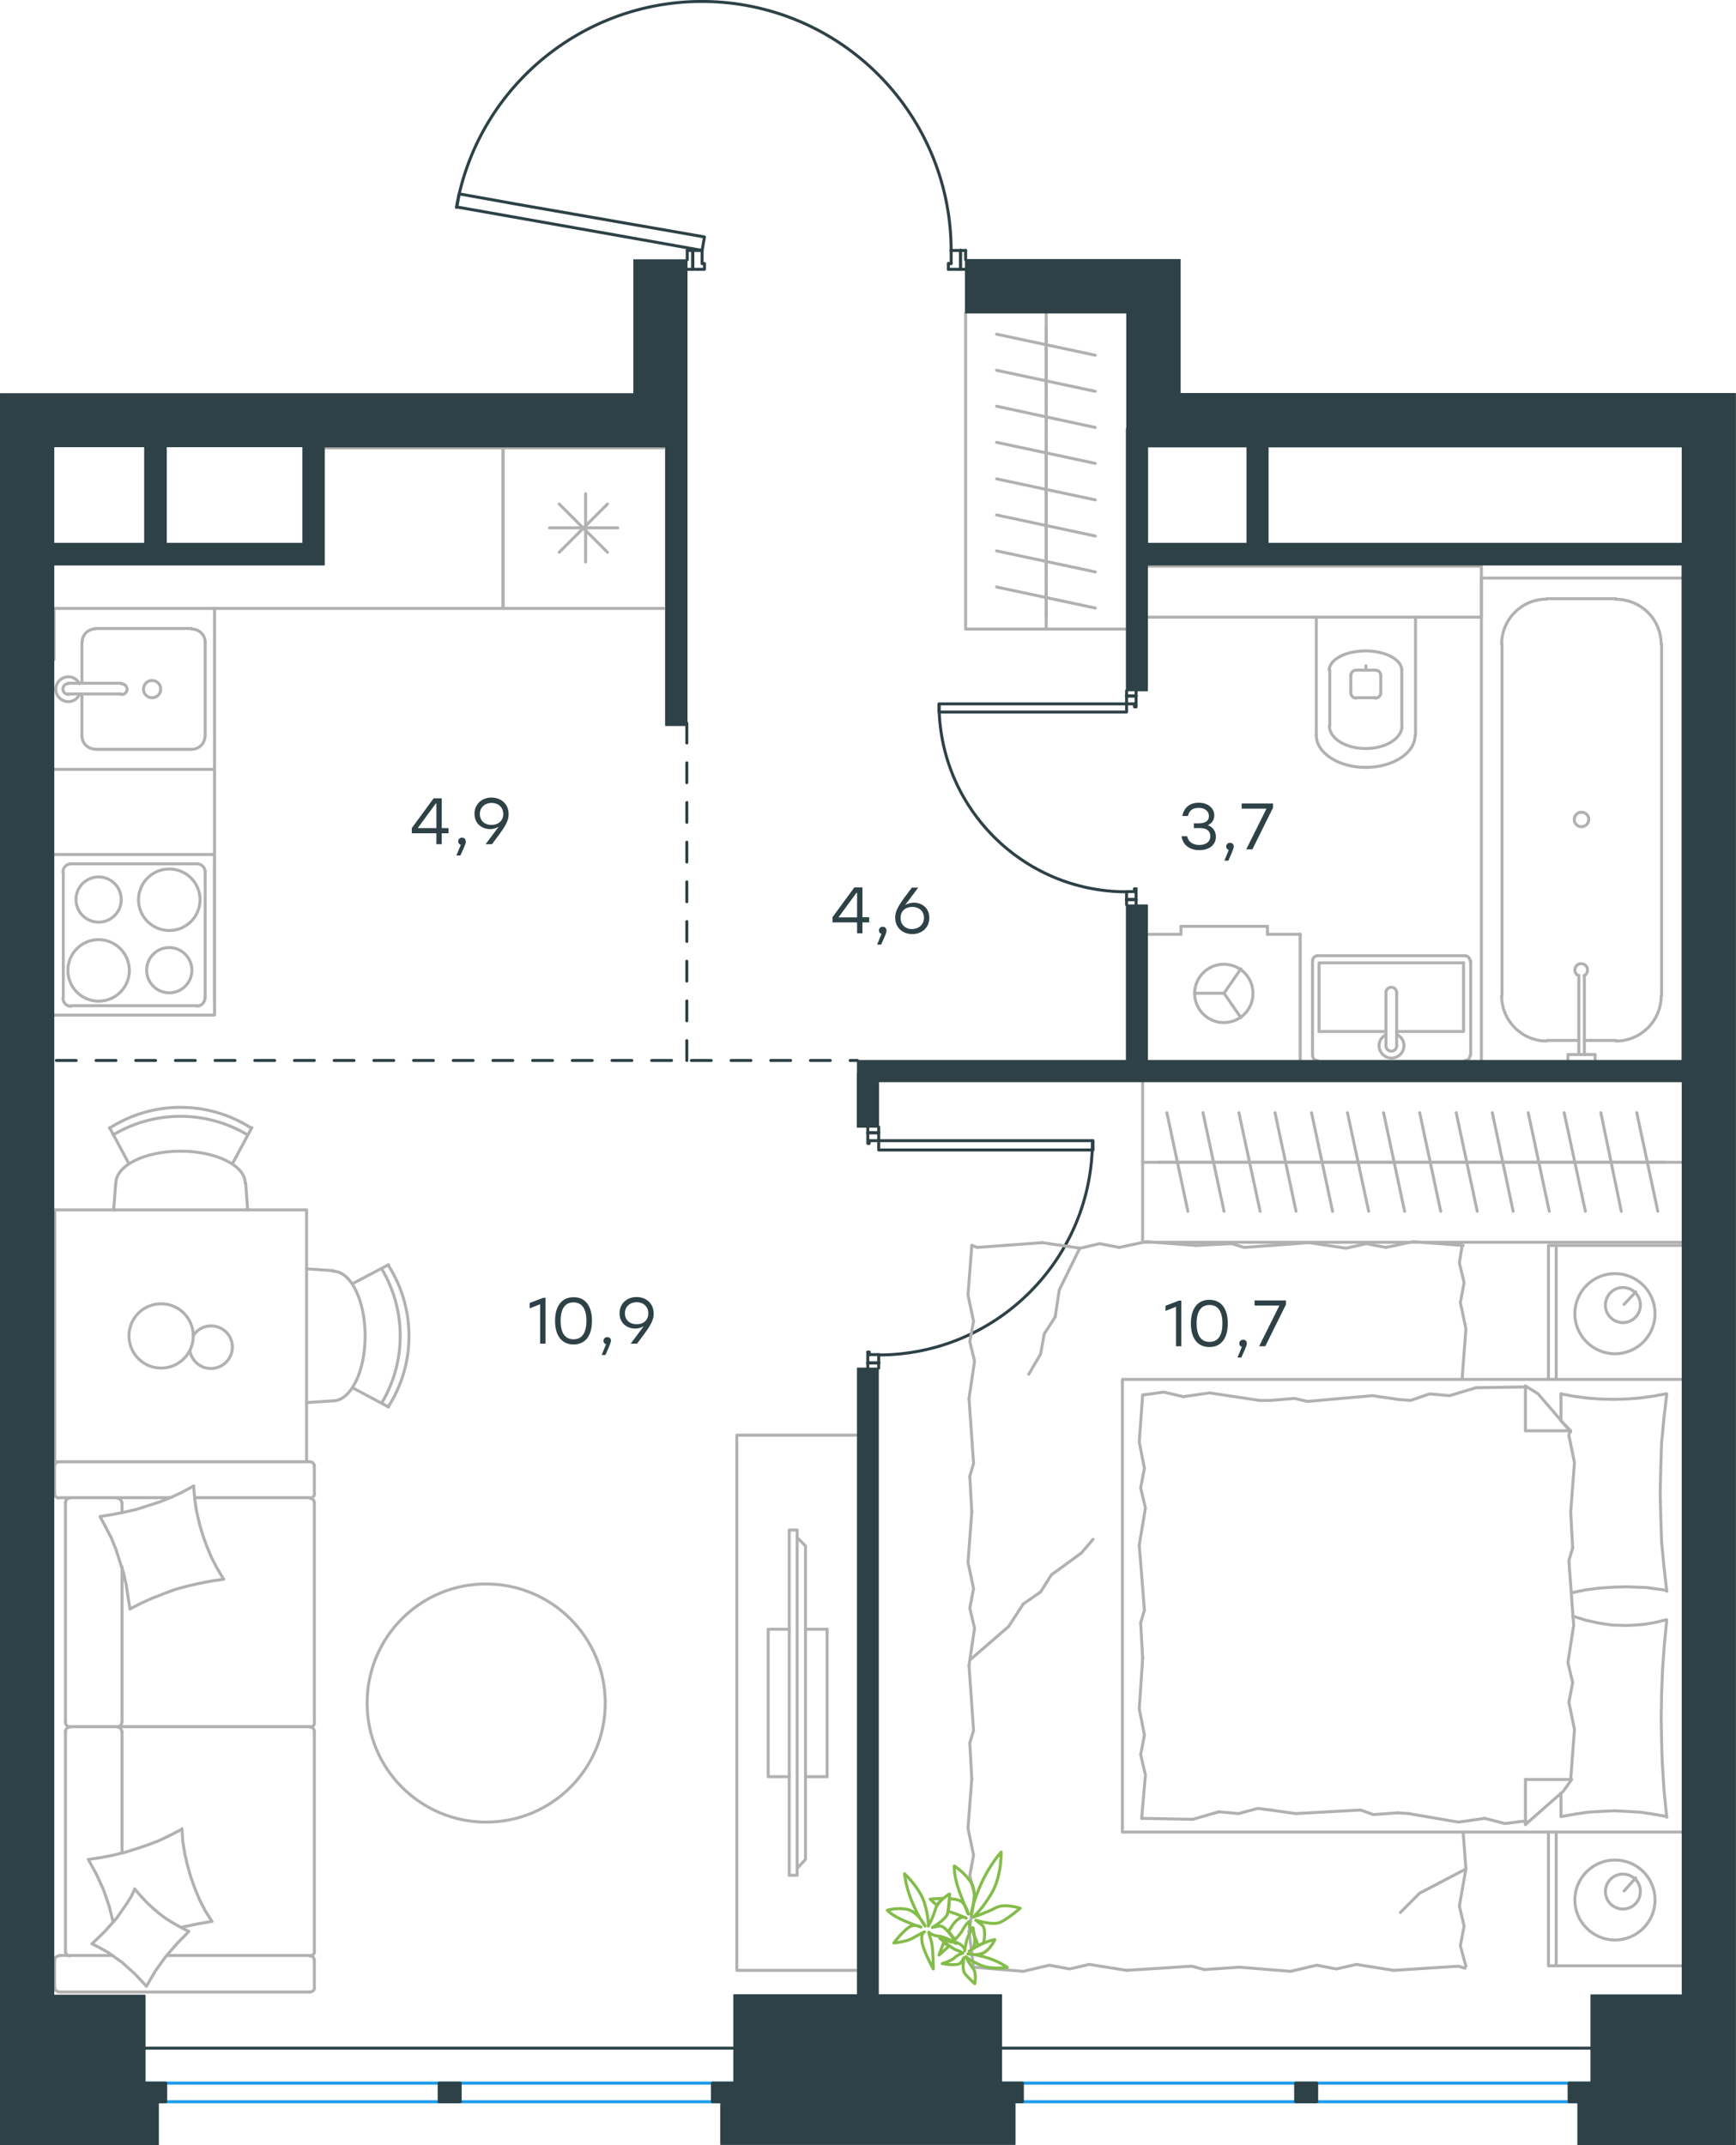 <?xml version="1.0" encoding="utf-8"?>
<!-- Generator: Adobe Illustrator 26.5.0, SVG Export Plug-In . SVG Version: 6.00 Build 0)  -->
<svg version="1.1" id="Слой_1" xmlns="http://www.w3.org/2000/svg" xmlns:xlink="http://www.w3.org/1999/xlink" x="0px" y="0px"
	 viewBox="0 0 874.8 1081" style="enable-background:new 0 0 874.8 1081;" xml:space="preserve">
<style type="text/css">
	.st0{fill:none;stroke:#B2B1B0;stroke-width:1.5;stroke-linecap:round;stroke-linejoin:round;stroke-miterlimit:22.926;}
	.st1{fill:none;stroke:#2D4146;stroke-width:1.5;stroke-linecap:round;stroke-linejoin:round;stroke-miterlimit:22.926;}
	
		.st2{fill:none;stroke:#2D4146;stroke-width:1.5;stroke-linecap:round;stroke-linejoin:round;stroke-miterlimit:22.926;stroke-dasharray:10,10;}
	.st3{fill:none;stroke:#1D9CEB;stroke-width:1.5;stroke-linecap:round;stroke-linejoin:round;stroke-miterlimit:22.926;}
	.st4{fill:#2D4146;stroke:#2D4146;stroke-width:0.5;stroke-linecap:round;stroke-linejoin:round;stroke-miterlimit:10;}
	.st5{fill:#2D4146;}
	.st6{fill:none;stroke:#84BC4A;stroke-width:1.5;stroke-linecap:round;stroke-linejoin:round;stroke-miterlimit:22.926;}
</style>
<line class="st0" x1="108.1" y1="387.7" x2="108.1" y2="504.9"/>
<line class="st1" x1="567.7" y1="453.3" x2="567.7" y2="455.9"/>
<polyline class="st1" points="567.7,348.1 567.7,350.7 567.7,354.7 "/>
<line class="st1" x1="567.7" y1="449.3" x2="567.7" y2="453.3"/>
<path class="st1" d="M473.2,354.9c0,52.2,42.3,94.5,94.5,94.5"/>
<line class="st1" x1="572.5" y1="453.3" x2="572.5" y2="447.9"/>
<line class="st1" x1="572.5" y1="350.7" x2="572.5" y2="348.1"/>
<line class="st1" x1="567.7" y1="354.7" x2="571.7" y2="354.7"/>
<polyline class="st1" points="572.5,350.7 572.5,356.2 571.7,356.2 571.7,354.7 "/>
<line class="st1" x1="571.7" y1="449.3" x2="571.7" y2="447.9"/>
<line class="st1" x1="572.5" y1="455.9" x2="572.5" y2="453.3"/>
<line class="st1" x1="567.7" y1="449.3" x2="571.7" y2="449.3"/>
<line class="st1" x1="571.7" y1="447.9" x2="572.5" y2="447.9"/>
<line class="st1" x1="567.7" y1="350.7" x2="572.5" y2="350.7"/>
<line class="st1" x1="567.7" y1="453.3" x2="572.5" y2="453.3"/>
<line class="st1" x1="567.7" y1="350.7" x2="572.5" y2="350.7"/>
<line class="st1" x1="567.7" y1="453.3" x2="572.5" y2="453.3"/>
<polygon class="st1" points="538,354.7 473.2,354.7 473.2,358.8 502.7,358.8 567.7,358.8 567.7,354.7 "/>
<line class="st1" x1="442.8" y1="686.8" x2="442.8" y2="689.4"/>
<polyline class="st1" points="442.8,567.9 442.8,570.8 442.8,574.8 "/>
<line class="st1" x1="442.8" y1="682.6" x2="442.8" y2="686.8"/>
<path class="st1" d="M442.6,682.8c59.6,0,107.9-48.3,107.9-107.9"/>
<line class="st1" x1="437.3" y1="686.8" x2="437.3" y2="681.4"/>
<line class="st1" x1="437.3" y1="570.8" x2="437.3" y2="567.9"/>
<line class="st1" x1="442.8" y1="574.8" x2="438" y2="574.8"/>
<polyline class="st1" points="437.3,570.8 437.3,576.2 438,576.2 438,574.8 "/>
<line class="st1" x1="438" y1="682.6" x2="438" y2="681.4"/>
<line class="st1" x1="437.3" y1="689.4" x2="437.3" y2="686.8"/>
<line class="st1" x1="442.8" y1="682.6" x2="438" y2="682.6"/>
<line class="st1" x1="438" y1="681.4" x2="437.3" y2="681.4"/>
<line class="st1" x1="442.8" y1="570.8" x2="437.3" y2="570.8"/>
<line class="st1" x1="442.8" y1="686.8" x2="437.3" y2="686.8"/>
<line class="st1" x1="442.8" y1="570.8" x2="437.3" y2="570.8"/>
<line class="st1" x1="442.8" y1="686.8" x2="437.3" y2="686.8"/>
<polygon class="st1" points="550.8,574.8 550.8,579.5 521.3,579.5 442.8,579.5 442.8,574.8 472.5,574.8 "/>
<line class="st1" x1="484" y1="126.2" x2="486.6" y2="126.2"/>
<polyline class="st1" points="346.3,126.2 349.1,126.2 353.8,126.2 "/>
<line class="st1" x1="479.3" y1="126.2" x2="484" y2="126.2"/>
<path class="st1" d="M479.3,126.3c0-65.1-49.8-119.4-114.7-125.1C299.8-4.4,241.3,40.4,230,104.5"/>
<line class="st1" x1="484" y1="135.7" x2="477.9" y2="135.7"/>
<line class="st1" x1="349.1" y1="135.7" x2="346.3" y2="135.7"/>
<line class="st1" x1="353.8" y1="126.2" x2="353.8" y2="132.8"/>
<polyline class="st1" points="349.1,135.7 355,135.7 355,132.8 353.8,132.8 "/>
<polyline class="st1" points="346.3,126.2 346.3,126.7 346.3,130.9 "/>
<line class="st1" x1="479.3" y1="132.8" x2="477.9" y2="132.8"/>
<line class="st1" x1="486.6" y1="135.7" x2="484" y2="135.7"/>
<polyline class="st1" points="486.6,126.2 486.6,126.7 486.6,130.9 "/>
<line class="st1" x1="479.3" y1="126.2" x2="479.3" y2="132.8"/>
<line class="st1" x1="477.9" y1="132.8" x2="477.9" y2="135.7"/>
<line class="st1" x1="349.1" y1="126.2" x2="349.1" y2="135.7"/>
<line class="st1" x1="484" y1="126.2" x2="484" y2="135.7"/>
<line class="st1" x1="349.1" y1="126.2" x2="349.1" y2="135.7"/>
<line class="st1" x1="484" y1="126.2" x2="484" y2="135.7"/>
<polygon class="st1" points="230.2,104.3 231.4,97.7 260.4,102.9 355,119.4 353.8,126.2 324.6,121 "/>
<line class="st0" x1="768.7" y1="698.9" x2="743.7" y2="699.3"/>
<polyline class="st0" points="544.1,629 533.8,650 531.7,663.7 "/>
<polyline class="st0" points="531.7,663.7 526.2,672.2 524.4,682.3 518.4,692.5 "/>
<polyline class="st0" points="738.7,941.8 715.4,954 705.7,963.7 "/>
<polyline class="st0" points="489.2,836.1 508.3,819.6 515.6,808.3 "/>
<line class="st0" x1="544.9" y1="782.6" x2="550.8" y2="775.7"/>
<polyline class="st0" points="515.6,808.3 524.4,802.2 529.8,793.6 544.9,782.6 "/>
<line class="st0" x1="738.7" y1="990.8" x2="735.9" y2="980.5"/>
<line class="st0" x1="738.7" y1="941.8" x2="737.3" y2="923.2"/>
<polyline class="st0" points="735.9,980.5 737.8,970.6 735.4,960.4 738.7,941.8 "/>
<polyline class="st0" points="624.6,991.3 650.3,993.4 663.5,990.3 "/>
<polyline class="st0" points="702.2,992.9 734.9,990.8 738.2,991.8 "/>
<polyline class="st0" points="663.5,990.3 673.4,992.2 683.5,989.9 702.2,992.9 "/>
<polyline class="st0" points="490.6,991.3 515.6,993.4 528.8,990.3 "/>
<polyline class="st0" points="567.7,992.9 600.5,990.8 606.9,992.5 "/>
<polyline class="st0" points="528.8,990.3 539,992.2 548.9,989.9 567.7,992.9 "/>
<line class="st0" x1="606.9" y1="992.5" x2="624.6" y2="991.3"/>
<polyline class="st0" points="489.7,896.3 487.8,921.3 490.6,934.9 "/>
<polyline class="st0" points="490.6,934.9 488.7,945.1 491.1,955 488.3,973.6 "/>
<line class="st0" x1="488.3" y1="973.1" x2="490.6" y2="991.3"/>
<polyline class="st0" points="489.7,762 487.8,787.3 490.6,800.5 "/>
<polyline class="st0" points="488.3,839.2 490.6,872 488.7,878.3 "/>
<polyline class="st0" points="490.6,800.5 488.7,810.4 491.1,820.5 488.3,839.2 "/>
<line class="st0" x1="488.7" y1="878.3" x2="489.7" y2="896.3"/>
<polyline class="st0" points="489.7,627.6 487.8,652.6 490.6,665.8 "/>
<polyline class="st0" points="488.3,704.7 490.6,737.5 488.7,743.9 "/>
<polyline class="st0" points="490.6,665.8 488.7,676 491.1,685.9 488.3,704.7 "/>
<line class="st0" x1="488.7" y1="743.9" x2="489.7" y2="762"/>
<polyline class="st0" points="602.6,627.6 577.6,625.7 564,628.6 "/>
<polyline class="st0" points="525.3,626.2 492.5,628.6 489.7,627.6 "/>
<polyline class="st0" points="564,628.6 554.1,626.7 544.4,629 525.3,626.2 "/>
<polyline class="st0" points="737.3,627.6 712.1,625.7 698.4,628.6 "/>
<polyline class="st0" points="659.7,626.2 626.9,628.6 620.6,626.7 "/>
<polyline class="st0" points="698.4,628.6 688.5,626.7 678.3,629 659.7,626.2 "/>
<line class="st0" x1="620.6" y1="626.7" x2="602.6" y2="627.6"/>
<polyline class="st0" points="736.8,694.6 738.7,669.6 735.9,656.4 "/>
<polyline class="st0" points="735.9,656.4 737.8,646.3 735.4,636.4 736.8,627.6 "/>
<polyline class="st0" points="791.5,762 793.4,737 790.6,723.4 791.1,721 "/>
<polyline class="st0" points="791.5,896.7 793.4,871.5 790.6,857.8 "/>
<polyline class="st0" points="793,819.1 790.6,786.4 792.5,780 "/>
<polyline class="st0" points="790.6,857.8 792.5,847.9 790.1,837.8 793,819.1 "/>
<line class="st0" x1="792.5" y1="780" x2="791.5" y2="762"/>
<polyline class="st0" points="786.6,702.4 793,703.6 799.8,704.5 806.4,705 813,705.2 819.6,705 826.2,704.5 832.8,703.6 
	839.4,702.4 "/>
<polyline class="st0" points="839.9,702.4 838.5,714.6 837.3,727.2 836.9,739.4 836.6,752.2 836.9,764.4 837.3,776.9 838.5,789.4 
	839.9,801.9 "/>
<polyline class="st0" points="709.9,913.9 734.9,918.2 748.2,916.3 "/>
<polyline class="st0" points="748.2,916.3 758.3,918.9 768.2,917.7 769.1,917.7 "/>
<line class="st0" x1="704.5" y1="913.5" x2="709.9" y2="913.9"/>
<polyline class="st0" points="640.2,912.1 652.9,913.9 685.7,912.1 692,914.4 704.5,913.5 "/>
<polyline class="st0" points="575.3,916.3 601,916.8 614.2,913 "/>
<polyline class="st0" points="614.2,913 624.1,913.9 633.8,911.3 640.2,912.1 "/>
<polyline class="st0" points="634.7,705.7 609.5,701.9 596.3,703.8 "/>
<polyline class="st0" points="596.3,703.8 586.4,701.5 576.2,702.9 "/>
<line class="st0" x1="640.2" y1="705.7" x2="634.7" y2="705.7"/>
<polyline class="st0" points="704.5,705.2 691.6,703.3 658.8,706.2 652.4,704.7 640.2,705.7 "/>
<line class="st0" x1="743.7" y1="699.3" x2="730.5" y2="703.3"/>
<polyline class="st0" points="730.5,703.3 720.3,702.4 710.9,705.7 704.5,705.2 "/>
<polyline class="st0" points="839.9,801.4 829.8,800 824.6,799.8 819.8,799.6 812.8,799.8 805.7,800.3 798.9,801.2 792,802.6 "/>
<polyline class="st0" points="839.9,915.4 833.3,914.2 826.7,913.2 819.8,912.8 813.5,912.5 806.7,912.8 800.1,913.2 793.4,914.2 
	786.8,915.4 "/>
<polyline class="st0" points="792.5,814.4 799.3,816.5 805.7,817.9 812.3,818.9 819.4,819.1 824.3,818.9 829.5,818.4 834.5,817.5 
	839.4,816.3 "/>
<polyline class="st0" points="839.9,816.3 838.7,828.8 837.8,841.1 837.3,853.6 837.1,866.1 837.3,876.7 837.6,887.3 838.5,901.7 
	839.9,915.8 "/>
<polyline class="st0" points="575.8,835.7 574.1,861.1 576.7,874.3 "/>
<polyline class="st0" points="576.7,874.3 574.8,884.2 577.2,894.4 575.3,916.3 "/>
<polyline class="st0" points="575.8,702.9 574.1,726.7 576.7,739.9 "/>
<polyline class="st0" points="574.1,778.6 576.7,811.4 574.8,817.7 "/>
<polyline class="st0" points="576.7,739.9 574.8,749.8 577.2,759.9 574.1,778.6 "/>
<line class="st0" x1="574.8" y1="817.7" x2="575.8" y2="835.7"/>
<line class="st0" x1="768.7" y1="919.4" x2="768.7" y2="896.7"/>
<polyline class="st0" points="791.5,721.5 775.1,702.4 768.7,698.4 "/>
<line class="st0" x1="791.5" y1="896.7" x2="768.7" y2="896.7"/>
<line class="st0" x1="786.6" y1="702.4" x2="786.6" y2="715.6"/>
<polyline class="st0" points="768.7,919.4 787.8,902.6 792,896.7 "/>
<line class="st0" x1="768.7" y1="698.4" x2="768.7" y2="721"/>
<polyline class="st0" points="786.6,716.1 791.5,721 768.7,721 "/>
<line class="st0" x1="786.6" y1="903.8" x2="786.6" y2="915.4"/>
<line class="st0" x1="818.4" y1="657.3" x2="824.3" y2="651"/>
<path class="st0" d="M817.8,648.8c-4.9,0-8.8,4-8.8,8.9c0,4.9,4,8.8,8.8,8.8c4.9,0,8.8-4,8.8-8.8
	C826.7,652.8,822.7,648.8,817.8,648.8"/>
<path class="st0" d="M813.8,641.8c-11.1,0-20.2,9-20.2,20.2c0,11.1,9.1,20.2,20.2,20.2c11.1,0,20.2-9,20.2-20.2
	C834,650.8,825,641.8,813.8,641.8"/>
<line class="st0" x1="818.4" y1="952.9" x2="824.3" y2="946.3"/>
<path class="st0" d="M817.8,944.4c-4.9,0-8.8,4-8.8,8.8c0,4.9,4,8.8,8.8,8.8c4.9,0,8.8-3.9,8.8-8.8
	C826.7,948.3,822.7,944.4,817.8,944.4"/>
<path class="st0" d="M813.8,937.3c-11.1,0-20.2,9-20.2,20.1c0,11.1,9.1,20.2,20.2,20.2c11.1,0,20.2-9,20.2-20.2
	C834,946.3,825,937.3,813.8,937.3"/>
<line class="st0" x1="784.2" y1="695.1" x2="784.2" y2="627.6"/>
<line class="st0" x1="784.2" y1="990.6" x2="784.2" y2="923.2"/>
<polyline class="st0" points="847.7,627.6 780.3,627.6 780.3,695.1 "/>
<polyline class="st0" points="847.7,990.6 780.3,990.6 780.3,923.2 "/>
<polyline class="st0" points="847.7,695.1 565.6,695.1 565.6,923.2 847.7,923.2 "/>
<line class="st0" x1="839.2" y1="585.7" x2="821" y2="585.7"/>
<line class="st0" x1="824.8" y1="560.7" x2="835.4" y2="610.4"/>
<line class="st0" x1="821" y1="585.7" x2="802.7" y2="585.7"/>
<line class="st0" x1="806.7" y1="560.7" x2="817" y2="610.4"/>
<line class="st0" x1="802.7" y1="585.7" x2="784.5" y2="585.7"/>
<line class="st0" x1="788.2" y1="560.7" x2="798.9" y2="610.4"/>
<line class="st0" x1="784.5" y1="585.7" x2="766.3" y2="585.7"/>
<line class="st0" x1="770.1" y1="560.7" x2="780.7" y2="610.4"/>
<line class="st0" x1="766.3" y1="585.7" x2="748.2" y2="585.7"/>
<line class="st0" x1="752" y1="560.7" x2="762.5" y2="610.4"/>
<line class="st0" x1="748.2" y1="585.7" x2="729.8" y2="585.7"/>
<line class="st0" x1="733.8" y1="560.7" x2="744.4" y2="610.4"/>
<line class="st0" x1="729.8" y1="585.7" x2="711.6" y2="585.7"/>
<line class="st0" x1="715.4" y1="560.7" x2="726" y2="610.4"/>
<line class="st0" x1="711.6" y1="585.7" x2="693.5" y2="585.7"/>
<line class="st0" x1="697.2" y1="560.7" x2="707.8" y2="610.4"/>
<line class="st0" x1="847.7" y1="585.7" x2="575.8" y2="585.7"/>
<line class="st0" x1="693.5" y1="585.7" x2="675.3" y2="585.7"/>
<line class="st0" x1="679" y1="560.7" x2="689.7" y2="610.4"/>
<line class="st0" x1="675.3" y1="585.7" x2="657.1" y2="585.7"/>
<line class="st0" x1="660.9" y1="560.7" x2="671.5" y2="610.4"/>
<line class="st0" x1="657.1" y1="585.7" x2="638.7" y2="585.7"/>
<line class="st0" x1="642.5" y1="560.7" x2="653.1" y2="610.4"/>
<line class="st0" x1="638.7" y1="585.7" x2="620.6" y2="585.7"/>
<line class="st0" x1="624.3" y1="560.7" x2="635" y2="610.4"/>
<line class="st0" x1="620.6" y1="585.7" x2="602.4" y2="585.7"/>
<line class="st0" x1="606.2" y1="560.7" x2="616.8" y2="610.4"/>
<line class="st0" x1="602.4" y1="585.7" x2="584.3" y2="585.7"/>
<line class="st0" x1="588" y1="560.7" x2="598.6" y2="610.4"/>
<polyline class="st0" points="575.8,545.1 575.8,626 847.7,626 "/>
<g>
	<line class="st0" x1="85.6" y1="754.7" x2="29.9" y2="754.7"/>
	<line class="st0" x1="61.5" y1="867.9" x2="61.5" y2="789.6"/>
	<line class="st0" x1="56.8" y1="985.4" x2="29.9" y2="985.4"/>
	<polyline class="st0" points="46.4,979.5 50.4,981.6 54.2,983.7 61.3,988.7 67.9,994.6 73.8,1000.9 	"/>
	<polyline class="st0" points="91.4,971.2 99,969.6 106.8,968.2 	"/>
	<polyline class="st0" points="67.9,951.9 66,955.9 63.6,959.7 58.7,966.7 52.8,973.3 46.4,979.5 	"/>
	<polyline class="st0" points="97.6,748.8 91.9,751.9 86.3,754.5 80.6,756.8 74.7,758.7 68.8,760.6 62.7,762 56.6,763.2 50.4,764.2 
		53.3,769.6 56.1,775 58.4,780.7 60.3,786.6 62.2,792.5 63.6,798.6 64.5,804.7 65.5,810.8 	"/>
	<polyline class="st0" points="106.8,968.2 103.5,963 100.7,957.6 98.3,951.9 96.2,946 94.5,940.1 93.1,934 92.1,927.8 91.7,921.5 	
		"/>
	<polyline class="st0" points="91.4,921.9 85.8,924.8 80.4,927.4 74.5,929.7 68.8,931.6 62.7,933.5 56.8,934.9 50.7,936.1 44.5,937 
		48.5,944.3 52.1,952.1 54.9,960.2 57,968.4 	"/>
	<polyline class="st0" points="112.7,795.8 109.4,790.3 106.6,784.9 104.2,779.2 102.1,773.3 100.4,767.5 99,761.3 98.1,755.2 
		97.6,748.8 	"/>
	<polyline class="st0" points="73.8,1000.9 78.3,993.2 83.4,986.1 89.1,979.5 95.2,973.3 91.4,971.4 87.7,969.3 83.9,967 
		80.4,964.4 77.1,961.6 73.8,958.5 70.9,955.4 67.9,951.9 	"/>
	<polyline class="st0" points="65.5,810.8 70.9,808 76.6,805.4 82.5,803.1 88.4,800.9 94.3,799.3 100.4,797.9 106.6,796.7 
		112.7,795.8 	"/>
	<path class="st0" d="M61.3,872.5c0-1.3-1-2.3-2.3-2.3"/>
	<line class="st0" x1="61.5" y1="872.4" x2="61.5" y2="933.7"/>
	<path class="st0" d="M61.3,757.2c0-1.2-1-2.2-2.3-2.2"/>
	<path class="st0" d="M59,870.3c1.3,0,2.3-1,2.3-2.2"/>
	<line class="st0" x1="61.5" y1="762.3" x2="61.5" y2="757.1"/>
	<path class="st0" d="M33,983.4c0,1.2,1,2.2,2.2,2.2"/>
	<path class="st0" d="M156.2,985.6c1.3,0,2.3-1,2.3-2.2"/>
	<path class="st0" d="M35.2,870.3c-1.2,0-2.2,1-2.2,2.3"/>
	<path class="st0" d="M158.4,872.5c0-1.3-1-2.3-2.3-2.3"/>
	<line class="st0" x1="33" y1="872.4" x2="33" y2="983.3"/>
	<line class="st0" x1="158.4" y1="983.3" x2="158.4" y2="872.4"/>
	<path class="st0" d="M35.2,754.9c-1.2,0-2.2,1-2.2,2.2"/>
	<path class="st0" d="M158.4,757.2c0-1.2-1-2.2-2.3-2.2"/>
	<path class="st0" d="M27.5,752.7c0,1.2,1,2.2,2.3,2.2"/>
	<path class="st0" d="M33,868c0,1.2,1,2.2,2.2,2.2"/>
	<path class="st0" d="M156.2,870.3c1.3,0,2.3-1,2.3-2.2"/>
	<path class="st0" d="M156.2,1003.8c1.3,0,2.3-1,2.3-2.2"/>
	<path class="st0" d="M158.4,987.9c0-1.3-1-2.3-2.3-2.3"/>
	<path class="st0" d="M27.5,1001.5c0,1.2,1,2.2,2.3,2.2"/>
	<path class="st0" d="M29.8,985.6c-1.3,0-2.3,1-2.3,2.3"/>
	<path class="st0" d="M29.8,736.6c-1.3,0-2.3,1-2.3,2.2"/>
	<path class="st0" d="M156.2,754.9c1.3,0,2.3-1,2.3-2.2"/>
	<path class="st0" d="M158.4,738.8c0-1.2-1-2.2-2.3-2.2"/>
	<line class="st0" x1="33" y1="867.9" x2="33" y2="757.1"/>
	<line class="st0" x1="156.3" y1="870.1" x2="35.3" y2="870.1"/>
	<line class="st0" x1="158.4" y1="757.1" x2="158.4" y2="867.9"/>
	<line class="st0" x1="29.9" y1="1003.8" x2="156.3" y2="1003.8"/>
	<line class="st0" x1="158.4" y1="1001.4" x2="158.4" y2="987.7"/>
	<line class="st0" x1="156.3" y1="985.4" x2="84.1" y2="985.4"/>
	<line class="st0" x1="27.5" y1="987.7" x2="27.5" y2="1001.4"/>
	<line class="st0" x1="98.3" y1="754.7" x2="156.3" y2="754.7"/>
	<line class="st0" x1="158.4" y1="752.6" x2="158.4" y2="738.7"/>
	<line class="st0" x1="156.3" y1="736.6" x2="29.9" y2="736.6"/>
	<line class="st0" x1="27.5" y1="738.7" x2="27.5" y2="752.6"/>
</g>
<polyline class="st0" points="432.1,992.9 371.3,992.9 371.3,723.2 432.1,723.2 "/>
<line class="st0" x1="416.8" y1="821" x2="405.9" y2="821"/>
<line class="st0" x1="416.8" y1="895.3" x2="405.9" y2="895.3"/>
<polyline class="st0" points="401.7,941.5 405.9,937 405.9,779 401.7,774.8 "/>
<rect x="397.7" y="771" class="st0" width="4" height="174"/>
<polyline class="st0" points="397.7,895.3 387.1,895.3 387.1,821 397.7,821 "/>
<line class="st0" x1="416.8" y1="821" x2="416.8" y2="895.3"/>
<path class="st0" d="M185,858.2c0,33.2,26.9,60,60,60c33.2,0,60-26.9,60-60c0-33.1-26.9-60-60-60C211.8,798.1,185,825,185,858.2"/>
<g>
	<path class="st0" d="M192.3,707.1c12.5-20.9,12.5-46.9,0-67.8"/>
	<path class="st0" d="M195.6,709c14-21.8,14-49.7,0-71.5"/>
	<line class="st0" x1="177.6" y1="646.9" x2="195.8" y2="637.3"/>
	<line class="st0" x1="177.6" y1="699.3" x2="195.8" y2="709"/>
	<line class="st0" x1="167.9" y1="705.9" x2="154.5" y2="706.8"/>
	<line class="st0" x1="167.9" y1="640.3" x2="154.5" y2="639.4"/>
	<path class="st0" d="M167.8,705.9c8.9,0,16.2-14.6,16.2-32.6c0-18.1-7.2-32.7-16.2-32.7"/>
	<path class="st0" d="M124.8,571.9c-20.9-12.5-46.9-12.5-67.8,0"/>
	<path class="st0" d="M126.7,568.5c-21.8-14-49.7-14-71.5,0"/>
	<line class="st0" x1="64.9" y1="586.3" x2="55.2" y2="568.2"/>
	<line class="st0" x1="117.2" y1="586.3" x2="126.9" y2="568.2"/>
	<line class="st0" x1="123.8" y1="596.2" x2="124.8" y2="609.7"/>
	<line class="st0" x1="58.3" y1="596.2" x2="57.3" y2="609.7"/>
	<path class="st0" d="M123.6,596.3c0-8.9-14.6-16.2-32.6-16.2c-18.1,0-32.6,7.2-32.6,16.2"/>
	<path class="st0" d="M95.7,680.7c0.9,5.1,5.2,8.8,10.3,8.9c5.1,0.1,9.6-3.3,10.8-8.3c1.2-5-1.3-10.1-6-12.2
		c-4.6-2.1-10.1-0.7-13.1,3.5"/>
	<path class="st0" d="M97.4,673.2c0-8.9-7.2-16.2-16.2-16.2c-9,0-16.2,7.2-16.2,16.2c0,8.9,7.2,16.2,16.2,16.2
		C90.2,689.4,97.4,682.1,97.4,673.2"/>
	<rect x="27.6" y="609.7" class="st0" width="126.9" height="126.9"/>
</g>
<line class="st0" x1="698.4" y1="519.8" x2="664.7" y2="519.8"/>
<polyline class="st0" points="703.8,519.8 737.5,519.8 737.5,485.2 "/>
<polyline class="st0" points="737.5,485.2 664.7,485.2 664.7,519.8 "/>
<path class="st0" d="M664.1,481.6c-1.5,0-2.7,1.2-2.7,2.7"/>
<path class="st0" d="M740.8,484.3c0-1.5-1.2-2.7-2.7-2.7"/>
<path class="st0" d="M661.4,531.8c0,1.5,1.2,2.7,2.7,2.7"/>
<path class="st0" d="M738.1,534.5c1.5,0,2.7-1.2,2.7-2.7"/>
<path class="st0" d="M703.8,500.2c0-1.5-1.2-2.7-2.7-2.7c-1.5,0-2.7,1.2-2.7,2.7"/>
<line class="st0" x1="698.4" y1="526.9" x2="698.4" y2="500"/>
<path class="st0" d="M698.4,527c0,1.5,1.2,2.7,2.7,2.7c1.5,0,2.7-1.2,2.7-2.7"/>
<line class="st0" x1="703.8" y1="526.9" x2="703.8" y2="500"/>
<path class="st0" d="M698.4,521.4c-2.6,1.3-4,4.2-3.3,7c0.7,2.8,3.2,4.8,6.1,4.8c2.9,0,5.4-2,6.1-4.8c0.7-2.9-0.7-5.8-3.3-7"/>
<line class="st0" x1="661.4" y1="531.7" x2="661.4" y2="484.2"/>
<line class="st0" x1="664.2" y1="481.6" x2="738.2" y2="481.6"/>
<line class="st0" x1="741.1" y1="484.2" x2="741.1" y2="531.7"/>
<g>
	<line class="st0" x1="688.3" y1="337.7" x2="688.3" y2="335.5"/>
	<path class="st0" d="M693.1,351.8c1.5,0,2.7-1.2,2.7-2.7"/>
	<path class="st0" d="M680.7,349.1c0,1.5,1.2,2.7,2.7,2.7"/>
	<path class="st0" d="M695.8,340.4c0-1.5-1.2-2.7-2.7-2.7"/>
	<path class="st0" d="M683.4,337.7c-1.5,0-2.7,1.2-2.7,2.7"/>
	<line class="st0" x1="695.8" y1="340.2" x2="695.8" y2="349"/>
	<line class="st0" x1="693.2" y1="351.6" x2="683.5" y2="351.6"/>
	<line class="st0" x1="680.7" y1="349" x2="680.7" y2="340.2"/>
	<line class="st0" x1="683.5" y1="337.7" x2="693.2" y2="337.7"/>
	<path class="st0" d="M706.4,337.8c0-5.4-8.2-9.8-18.3-9.8c-10.1,0-18.3,4.4-18.3,9.8"/>
	<line class="st0" x1="706.4" y1="365.7" x2="706.4" y2="337.7"/>
	<path class="st0" d="M669.9,365.8c0,6.3,8.2,11.4,18.3,11.4c10.1,0,18.3-5.1,18.3-11.4"/>
	<line class="st0" x1="670.1" y1="365.7" x2="670.1" y2="337.7"/>
	<path class="st0" d="M663.3,370.5c0,8.9,11.1,16.2,24.9,16.2c13.7,0,24.9-7.2,24.9-16.2"/>
	<line class="st0" x1="713.3" y1="370.4" x2="713.3" y2="311"/>
	<line class="st0" x1="663.3" y1="370.4" x2="663.3" y2="311"/>
	<polyline class="st0" points="578.4,285.3 746.5,285.3 746.5,311 578.4,311 	"/>
</g>
<g>
	<line class="st0" x1="779.5" y1="524.3" x2="795.6" y2="524.3"/>
	<path class="st0" d="M798.2,491.7c1.3-0.6,2.1-2.2,1.7-3.6c-0.3-1.4-1.6-2.5-3.1-2.5c-1.5,0-2.8,1-3.1,2.5c-0.3,1.4,0.4,3,1.7,3.6"
		/>
	<line class="st0" x1="795.6" y1="531.4" x2="795.6" y2="491.5"/>
	<line class="st0" x1="798.4" y1="531.4" x2="798.4" y2="491.5"/>
	<line class="st0" x1="803.8" y1="531.4" x2="803.8" y2="534.2"/>
	<polyline class="st0" points="803.8,531.4 790.1,531.4 790.1,534.2 	"/>
	<path class="st0" d="M796.9,416.6c2,0,3.7-1.6,3.7-3.7c0-2-1.6-3.6-3.7-3.6c-2,0-3.6,1.6-3.6,3.6
		C793.2,414.9,794.9,416.6,796.9,416.6"/>
	<path class="st0" d="M756.7,501.8c0,12.6,10.2,22.8,22.7,22.8"/>
	<path class="st0" d="M814.3,524.6c12.6,0,22.8-10.2,22.8-22.8"/>
	<path class="st0" d="M779.4,301.9c-12.6,0-22.7,10.2-22.7,22.7"/>
	<path class="st0" d="M837.1,324.7c0-12.6-10.2-22.7-22.8-22.7"/>
	<line class="st0" x1="814.4" y1="524.3" x2="798.4" y2="524.3"/>
	<line class="st0" x1="756.9" y1="501.7" x2="756.9" y2="324.6"/>
	<line class="st0" x1="779.5" y1="301.7" x2="814.4" y2="301.7"/>
	<line class="st0" x1="837.3" y1="324.6" x2="837.3" y2="501.7"/>
	<polyline class="st0" points="746.5,534.2 746.5,291.3 847.7,291.3 	"/>
</g>
<line class="st0" x1="638.7" y1="470.8" x2="638.7" y2="466.8"/>
<line class="st0" x1="595.1" y1="470.8" x2="595.1" y2="466.8"/>
<line class="st0" x1="655.2" y1="470.8" x2="638.7" y2="470.8"/>
<line class="st0" x1="578.4" y1="470.8" x2="595.1" y2="470.8"/>
<polyline class="st0" points="625.3,512.8 616.8,500.5 625.3,488.2 "/>
<line class="st0" x1="616.8" y1="500.5" x2="601.9" y2="500.5"/>
<path class="st0" d="M631.4,500.6c0-8.2-6.6-14.7-14.7-14.7c-8.1,0-14.7,6.6-14.7,14.7c0,8.1,6.6,14.7,14.7,14.7
	C624.8,515.3,631.4,508.8,631.4,500.6"/>
<line class="st0" x1="655.2" y1="534.2" x2="655.2" y2="470.8"/>
<line class="st0" x1="638.7" y1="466.8" x2="595.1" y2="466.8"/>
<line class="st0" x1="527.2" y1="164.7" x2="527.2" y2="182.8"/>
<line class="st0" x1="551.9" y1="179" x2="502.2" y2="168.4"/>
<line class="st0" x1="527.2" y1="182.8" x2="527.2" y2="201"/>
<line class="st0" x1="551.9" y1="197.2" x2="502.2" y2="186.6"/>
<line class="st0" x1="527.2" y1="157.8" x2="527.2" y2="317"/>
<line class="st0" x1="527.2" y1="201" x2="527.2" y2="219.1"/>
<line class="st0" x1="551.9" y1="215.4" x2="502.2" y2="204.7"/>
<line class="st0" x1="527.2" y1="219.1" x2="527.2" y2="237.5"/>
<line class="st0" x1="551.9" y1="233.5" x2="502.2" y2="222.9"/>
<line class="st0" x1="527.2" y1="237.5" x2="527.2" y2="255.7"/>
<line class="st0" x1="551.9" y1="251.9" x2="502.2" y2="241.3"/>
<line class="st0" x1="527.2" y1="255.7" x2="527.2" y2="273.9"/>
<line class="st0" x1="551.9" y1="270.1" x2="502.2" y2="259.5"/>
<line class="st0" x1="527.2" y1="273.9" x2="527.2" y2="292"/>
<line class="st0" x1="551.9" y1="288.2" x2="502.2" y2="277.6"/>
<line class="st0" x1="527.2" y1="292" x2="527.2" y2="310.2"/>
<line class="st0" x1="551.9" y1="306.4" x2="502.2" y2="295.8"/>
<polyline class="st0" points="567.7,317 486.6,317 486.6,157.8 "/>
<line class="st0" x1="281.8" y1="278.3" x2="306.1" y2="254"/>
<line class="st0" x1="281.8" y1="254" x2="306.1" y2="278.3"/>
<line class="st0" x1="295.1" y1="283.2" x2="295.1" y2="248.8"/>
<line class="st0" x1="276.9" y1="266" x2="311.3" y2="266"/>
<polyline class="st0" points="334.4,225.7 253.5,225.7 253.5,306.6 334.4,306.6 "/>
<g>
	<path class="st0" d="M49.7,473.5c-8.5,0-15.5,6.9-15.5,15.5c0,8.5,6.9,15.5,15.5,15.5c8.5,0,15.5-6.9,15.5-15.5
		C65.1,480.4,58.2,473.5,49.7,473.5"/>
	<path class="st0" d="M49.7,441.9c-6.3,0-11.4,5.1-11.4,11.4c0,6.3,5.1,11.4,11.4,11.4c6.3,0,11.4-5.1,11.4-11.4
		C61.1,447,56,441.9,49.7,441.9"/>
	<path class="st0" d="M85.3,437.9c-8.5,0-15.5,6.9-15.5,15.5c0,8.5,6.9,15.5,15.5,15.5c8.5,0,15.5-6.9,15.5-15.5
		C100.8,444.8,93.8,437.9,85.3,437.9"/>
	<path class="st0" d="M85.3,477.5c-6.3,0-11.4,5.1-11.4,11.4c0,6.3,5.1,11.4,11.4,11.4c6.3,0,11.4-5.1,11.4-11.4
		C96.7,482.7,91.6,477.5,85.3,477.5"/>
	<path class="st0" d="M35.8,435.3c-2.3,0-4.1,1.9-4.1,4.1"/>
	<path class="st0" d="M31.7,502.9c0,2.3,1.8,4.2,4.1,4.2"/>
	<path class="st0" d="M103.4,439.4c0-2.3-1.9-4.1-4.1-4.1"/>
	<path class="st0" d="M99.2,507c2.3,0,4.1-1.9,4.1-4.2"/>
	<line class="st0" x1="31.9" y1="439.3" x2="31.9" y2="502.8"/>
	<line class="st0" x1="99.3" y1="435.3" x2="35.9" y2="435.3"/>
	<line class="st0" x1="103.4" y1="502.8" x2="103.4" y2="439.3"/>
	<line class="st0" x1="35.9" y1="506.8" x2="99.3" y2="506.8"/>
	<line class="st0" x1="108.1" y1="430.6" x2="27.2" y2="430.6"/>
	<polyline class="st0" points="27.2,511.5 108.1,511.5 108.1,430.6 	"/>
</g>
<g>
	<line class="st0" x1="41.3" y1="323.6" x2="41.3" y2="344.3"/>
	<path class="st0" d="M76.6,342.9c-2.4,0-4.3,2-4.3,4.4c0,2.4,2,4.3,4.3,4.3c2.4,0,4.4-1.9,4.4-4.3C81,344.8,79,342.9,76.6,342.9"/>
	<path class="st0" d="M61.3,350c1.5,0,2.7-1.2,2.7-2.7c0-1.5-1.2-2.7-2.7-2.7"/>
	<line class="st0" x1="34.3" y1="344.3" x2="61.1" y2="344.3"/>
	<path class="st0" d="M34.4,344.5c-1.5,0-2.7,1.2-2.7,2.7c0,1.5,1.2,2.7,2.7,2.7"/>
	<line class="st0" x1="34.3" y1="349.7" x2="61.1" y2="349.7"/>
	<path class="st0" d="M40,344.5c-1.3-2.6-4.2-4-7-3.3c-2.8,0.7-4.9,3.2-4.9,6.1c0,2.9,2,5.4,4.9,6.1c2.8,0.7,5.7-0.7,7-3.3"/>
	<path class="st0" d="M48.1,316.9c-3.7,0-6.7,3-6.7,6.7"/>
	<path class="st0" d="M41.3,370.8c0,3.7,3,6.7,6.7,6.7"/>
	<path class="st0" d="M103.4,323.7c0-3.7-3-6.7-6.7-6.7"/>
	<path class="st0" d="M96.6,377.6c3.7,0,6.7-3,6.7-6.7"/>
	<line class="st0" x1="47.9" y1="316.7" x2="96.5" y2="316.7"/>
	<line class="st0" x1="103.4" y1="323.6" x2="103.4" y2="370.7"/>
	<line class="st0" x1="96.5" y1="377.6" x2="47.9" y2="377.6"/>
	<line class="st0" x1="41.3" y1="370.7" x2="41.3" y2="349.7"/>
	<polyline class="st0" points="27.2,332.3 27.2,306.6 108.1,306.6 108.1,387.7 27.2,387.7 	"/>
</g>
<polyline class="st0" points="162.5,225.7 253.5,225.7 253.5,306.6 107.1,306.6 "/>
<line class="st2" x1="28.4" y1="534.4" x2="432.1" y2="534.4"/>
<line class="st2" x1="346.1" y1="534.4" x2="346.1" y2="359.6"/>
<line class="st1" x1="801.4" y1="1032.1" x2="504.5" y2="1032.1"/>
<line class="st3" x1="801.6" y1="1059.1" x2="504.5" y2="1059.1"/>
<line class="st3" x1="801.4" y1="1049.7" x2="504.5" y2="1049.7"/>
<rect x="790.7" y="1049.7" class="st1" width="10.6" height="9.4"/>
<rect x="504.6" y="1049.7" class="st1" width="10.6" height="9.4"/>
<rect x="652.9" y="1049.7" class="st1" width="10.6" height="9.4"/>
<line class="st1" x1="369.8" y1="1032.1" x2="72.9" y2="1032.1"/>
<line class="st3" x1="369.9" y1="1059.1" x2="72.9" y2="1059.1"/>
<line class="st3" x1="369.8" y1="1049.7" x2="72.9" y2="1049.7"/>
<rect x="359" y="1049.7" class="st1" width="10.6" height="9.4"/>
<rect x="72.9" y="1049.7" class="st1" width="10.6" height="9.4"/>
<rect x="221.3" y="1049.7" class="st1" width="10.6" height="9.4"/>
<rect x="790.7" y="1049.7" class="st4" width="10.6" height="9.4"/>
<rect x="652.9" y="1049.7" class="st4" width="10.6" height="9.4"/>
<rect x="359" y="1049.7" class="st4" width="10.6" height="9.4"/>
<rect x="221.3" y="1049.7" class="st4" width="10.6" height="9.4"/>
<polygon class="st4" points="504.7,1005.2 442.6,1005.2 442.6,689.4 432.1,689.4 432.1,1005.2 369.8,1005.2 369.8,1059.2 
	363.2,1059.2 363.2,1074.1 363.2,1080.6 429,1080.6 511.5,1080.6 511.5,1074.1 511.5,1059.2 504.7,1059.2 504.7,1059.1 
	515.2,1059.1 515.2,1049.7 504.7,1049.7 "/>
<g>
	<path class="st5" d="M438,464.8h-3.4v5.5h-2.7v-5.5h-12.4v-2.6l11-15h4.1v15h3.4V464.8z M431.9,462.3v-12.4h-0.3l-9.1,12.4
		L431.9,462.3z"/>
	<path class="st5" d="M444,476H442l2.2-5.4c-0.8-0.2-1.3-0.9-1.3-1.7c0-1.1,0.8-1.9,1.9-1.9c0.8,0,1.9,0.4,1.9,1.9
		C446.8,469.5,446.7,470.2,444,476z"/>
	<path class="st5" d="M468.3,462.5c0,5-3.8,8.2-8.6,8.2c-4.7,0-8.6-3.1-8.6-8.3c0-4,2.4-7.2,8.4-15.1h3.2l-6.6,8.8
		c1.2-0.7,2.6-1.2,4.3-1.2C464.6,454.8,468.3,457.6,468.3,462.5z M465.6,462.5c0-3.5-2.6-5.5-5.9-5.5c-3.4,0-5.9,2.1-5.9,5.6
		c0,3.5,2.6,5.6,5.8,5.6C463,468.1,465.6,465.9,465.6,462.5z"/>
</g>
<g>
	<path class="st5" d="M226,419.9h-3.4v5.5h-2.7v-5.5h-12.4v-2.6l11-15h4.1v15h3.4V419.9z M219.9,417.3v-12.4h-0.3l-9.1,12.4
		L219.9,417.3z"/>
	<path class="st5" d="M232,431.1H230l2.2-5.4c-0.8-0.2-1.3-0.9-1.3-1.7c0-1.1,0.8-1.9,1.9-1.9c0.8,0,1.9,0.4,1.9,1.9
		C234.8,424.6,234.7,425.3,232,431.1z"/>
	<path class="st5" d="M256.3,410.3c0,4-2.4,7.2-8.4,15.1h-3.2l6.6-8.8c-1.2,0.7-2.6,1.2-4.3,1.2c-4.1,0-7.9-2.7-7.9-7.7
		c0-5,3.8-8.2,8.6-8.2C252.5,402,256.3,405,256.3,410.3z M253.6,410.2c0-3.5-2.6-5.6-5.9-5.6c-3.3,0-5.9,2.2-5.9,5.6
		c0,3.5,2.6,5.5,5.8,5.5C251.1,415.7,253.6,413.6,253.6,410.2z"/>
</g>
<g>
	<path class="st5" d="M274.9,654v23.1h-2.7v-19.9l-5.3,2.1v-2.7l6.8-2.6H274.9z"/>
	<path class="st5" d="M298.3,665.6c0,7.6-3.4,11.9-9.3,11.9c-5.8,0-9.3-4.3-9.3-11.9s3.5-11.9,9.3-11.9
		C294.9,653.6,298.3,658,298.3,665.6z M295.5,665.6c0-6.6-2.6-9.3-6.5-9.3s-6.5,2.7-6.5,9.3c0,6.6,2.6,9.3,6.5,9.3
		S295.5,672.2,295.5,665.6z"/>
	<path class="st5" d="M305.1,682.8h-1.9l2.2-5.4c-0.8-0.2-1.3-0.9-1.3-1.7c0-1.1,0.8-1.9,1.9-1.9c0.8,0,1.9,0.4,1.9,1.9
		C307.8,676.2,307.7,677,305.1,682.8z"/>
	<path class="st5" d="M329.4,662c0,4-2.4,7.2-8.4,15.1h-3.2l6.6-8.8c-1.2,0.7-2.6,1.2-4.3,1.2c-4.1,0-7.9-2.7-7.9-7.7
		c0-5,3.8-8.2,8.6-8.2C325.5,653.6,329.4,656.7,329.4,662z M326.7,661.8c0-3.5-2.6-5.6-5.9-5.6c-3.3,0-5.9,2.2-5.9,5.6
		c0,3.5,2.6,5.5,5.8,5.5C324.2,667.4,326.7,665.3,326.7,661.8z"/>
</g>
<g>
	<path class="st5" d="M595.3,655.3v23.1h-2.7v-19.9l-5.3,2.1V658l6.8-2.6H595.3z"/>
	<path class="st5" d="M618.7,666.9c0,7.6-3.4,11.9-9.3,11.9c-5.8,0-9.3-4.3-9.3-11.9s3.5-11.9,9.3-11.9
		C615.3,655,618.7,659.3,618.7,666.9z M616,666.9c0-6.6-2.6-9.3-6.5-9.3s-6.5,2.7-6.5,9.3c0,6.6,2.6,9.3,6.5,9.3
		S616,673.5,616,666.9z"/>
	<path class="st5" d="M625.5,684.1h-1.9l2.2-5.4c-0.8-0.2-1.3-0.9-1.3-1.7c0-1.1,0.8-1.9,1.9-1.9c0.8,0,1.9,0.4,1.9,1.9
		C628.3,677.6,628.2,678.3,625.5,684.1z"/>
	<path class="st5" d="M648,655.3v2.1l-10.4,21h-3.1l10.2-20.5h-12.5v-2.6H648z"/>
</g>
<g>
	<path class="st5" d="M612.7,421.6c0,4.2-3.4,6.8-8.3,6.8c-4.5,0-8.3-2.2-9-7h2.8c0.7,3.1,3.2,4.4,6.2,4.4c3.4,0,5.5-1.7,5.5-4.4
		c0-2.3-1.4-4.1-5.1-4.1h-3.2v-2.4h2.4c3.5,0,5.2-1.3,5.2-3.6c0-2.6-2.1-4.2-5.1-4.2c-2.8,0-4.7,1-5.5,4.1h-2.8
		c0.9-4.7,4.2-6.7,8.3-6.7c4.4,0,7.8,2.6,7.8,6.4c0,2.2-1.2,4.1-3.3,4.9C611.1,416.7,612.7,418.8,612.7,421.6z"/>
	<path class="st5" d="M619,433.7H617l2.2-5.4c-0.8-0.2-1.3-0.9-1.3-1.7c0-1.1,0.8-1.9,1.9-1.9c0.8,0,1.9,0.4,1.9,1.9
		C621.7,427.2,621.6,427.9,619,433.7z"/>
	<path class="st5" d="M641.5,404.9v2.1l-10.4,21H628l10.2-20.5h-12.5v-2.6H641.5z"/>
</g>
<path class="st4" d="M801.7,1005.3v54h-6.6v14.8v6.7h79.4v-75.5V537v-10.9V284.7v-10.9v-48.6v-26.9H594.7v-67.5h-26.9h-81.3v26.9
	h81.3V216h-0.2v132.1h10.6v-63.4h269.4v249.7H578.2V456h-10.6v78.4H432.1v6.5H432V568h10.7v-22.9h405v460.2H801.7z M628.3,273.8h-50
	v-48.6h16.4h33.7V273.8z M639,273.8v-48.6h208.7v48.6H639z"/>
<path class="st4" d="M339.6,130.9h-20.2v13.5v54H27.1H0.2v26.9v780v75.5h79.6v-6.5v-14.9h-6.7v-0.1h10.5v-9.4H73.1v-44.5h-46V284.7
	h136.3v-4.3v-6.5v-48.7h156h16v140.4h10.8V225.2V222v-91.1H339.6z M72.9,273.8H27.1v-48.7h45.8V273.8z M152.5,273.8H83.8v-48.7h68.8
	V273.8z"/>
<g>
	<path class="st6" d="M490.3,966.1c0,0,4.2-3.3,9.3-11.9c5.2-8.6,4.9-20.9,4.9-20.9s-5.7,6.2-10,15.8c-4.4,9.6-5.2,15.8-5.2,15.8
		s3.3-9.6,0.6-15.3c-3.2-5.7-9-9.3-9-9.3s-0.3,3.9,1.6,10s5.4,14.2,5.4,14.2s-1-5.7-4.9-7c-1-0.3-2.9-0.7-4.6-0.7
		c-0.3,1.9-0.3,4.4-0.7,6.2c0.3,0.3,0.7,0.3,0.7,0.3c4.2,1.3,8.5,3.3,8.5,3.3s-2-2-5.7,2c-1,1-2,2.9-3.2,4.6c1,1.3,2.3,3.2,3.2,4.2
		c1.9-1.9,3.3-3.6,3.9-4.9c2-3.6,3.3-4.2,3.3-4.2s-0.3,1.9,1,4.2c0.6-0.7,0.7-1,0.7-1s0.3,1.6,0.7,3.6c0.7,1.6,1.6,3.3,2,5.4
		c0.7-0.6,1.6-0.7,2.6-1.3l0.3-0.3c0.7-3.6,0.7-7.5-0.7-8.7l-3.3-2.6c0,0,8.7,2.9,12.5,1c3.6-1.6,9.9-7,9.9-7s-7.7-2.6-12.2-0.3
		C497,963.9,490.3,966.1,490.3,966.1z M475.2,956.7c-3.3,0-6.5,0.3-6.5,0.3s1.6,1.6,3.6,3.2C473.2,958.5,473.9,957.5,475.2,956.7z
		 M476.5,976.7c-0.3,0.3-0.3,0.7-0.6,1c1,0.3,2.6,0.7,3.9,1l0.3-0.3C479.4,978,478.1,977.1,476.5,976.7z M475.5,979
		c-1.3,3.3-2.3,6.2-2.3,6.2s2.3-2,4.9-4.4C477.4,980.2,476.4,979.4,475.5,979z M493.9,984.8c0,0.3,0.3,0.7,0.3,0.7h0.3
		c0-0.3,0.3-0.6,0.3-1C494.2,984.8,494.2,984.8,493.9,984.8z"/>
	<path class="st6" d="M467.8,970.6c0,0,0.3-4.2-2-11.9c-2.6-7.7-10-14.5-10-14.5s0.7,7.3,4.2,15.1c3.3,7.7,6.2,11.3,6.2,11.3
		s-3.3-6.7-8.5-8.3c-5.2-1.3-10.6,0.3-10.6,0.3s2,2.3,7,4.6c4.9,2.3,10,3.9,10,3.9s-2.6-1.6-5.4-0.3c-3.2,1.6-8.3,8.3-8.3,8.3
		s6.2-0.6,9.3-2.3c3.2-1.9,6.2-3.3,6.2-3.3s-1.9,0.3-1.3,4.9c0.6,4.6,5.7,13.8,5.7,13.8s0-10.9-1-13.9c-1-3.2-1.3-4.6-1.3-4.6
		s2,1.9,5.4,2c2.6,0.3,5.7,2.3,7.7,3.3c0.3,0.3,0.7,0.3,0.7,0.3c-1-1.9-5.7-9.6-8.7-8.7l-3.3,0.7c0,0,6.7-3.9,7.7-7
		c1-3.2,1-9.9,1-9.9s-5.7,3.3-7,7.3C470.4,965.8,467.8,970.6,467.8,970.6z"/>
	<path class="st6" d="M486.7,986c0,0,2,2,7.7,4.4c5.7,2.3,13.2,1,13.2,1s-4.4-3.2-10.3-4.9c-6.2-1.9-9.6-1.9-9.6-1.9s5.4,1.3,8.7-1
		c3.3-2.3,4.9-6.2,4.9-6.2s-2.3,0.3-5.9,1.9c-3.6,1.6-7,3.9-7,3.9s2-0.7,2.6-3.2c0.6-2.3-0.7-8.6-0.7-8.6s-2.6,3.9-3.2,6.5
		c-0.6,2.6-1,5.2-1,5.2s0.7-1-2-3.2c-2.9-2-10.6-3.2-10.6-3.2s6.2,5.2,8.5,6c2.3,0.7,3.2,1.6,3.2,1.6s-2,0.3-3.9,2
		c-1.9,1.9-6.5,3.2-6.5,3.2s8.3,1.6,9.6-0.7l1.3-2.3c0,0-1,5.7,0.3,7.7s5.2,5.4,5.2,5.4s1-4.9-0.7-7.5
		C488.4,989.6,486.7,986,486.7,986z"/>
</g>
</svg>
